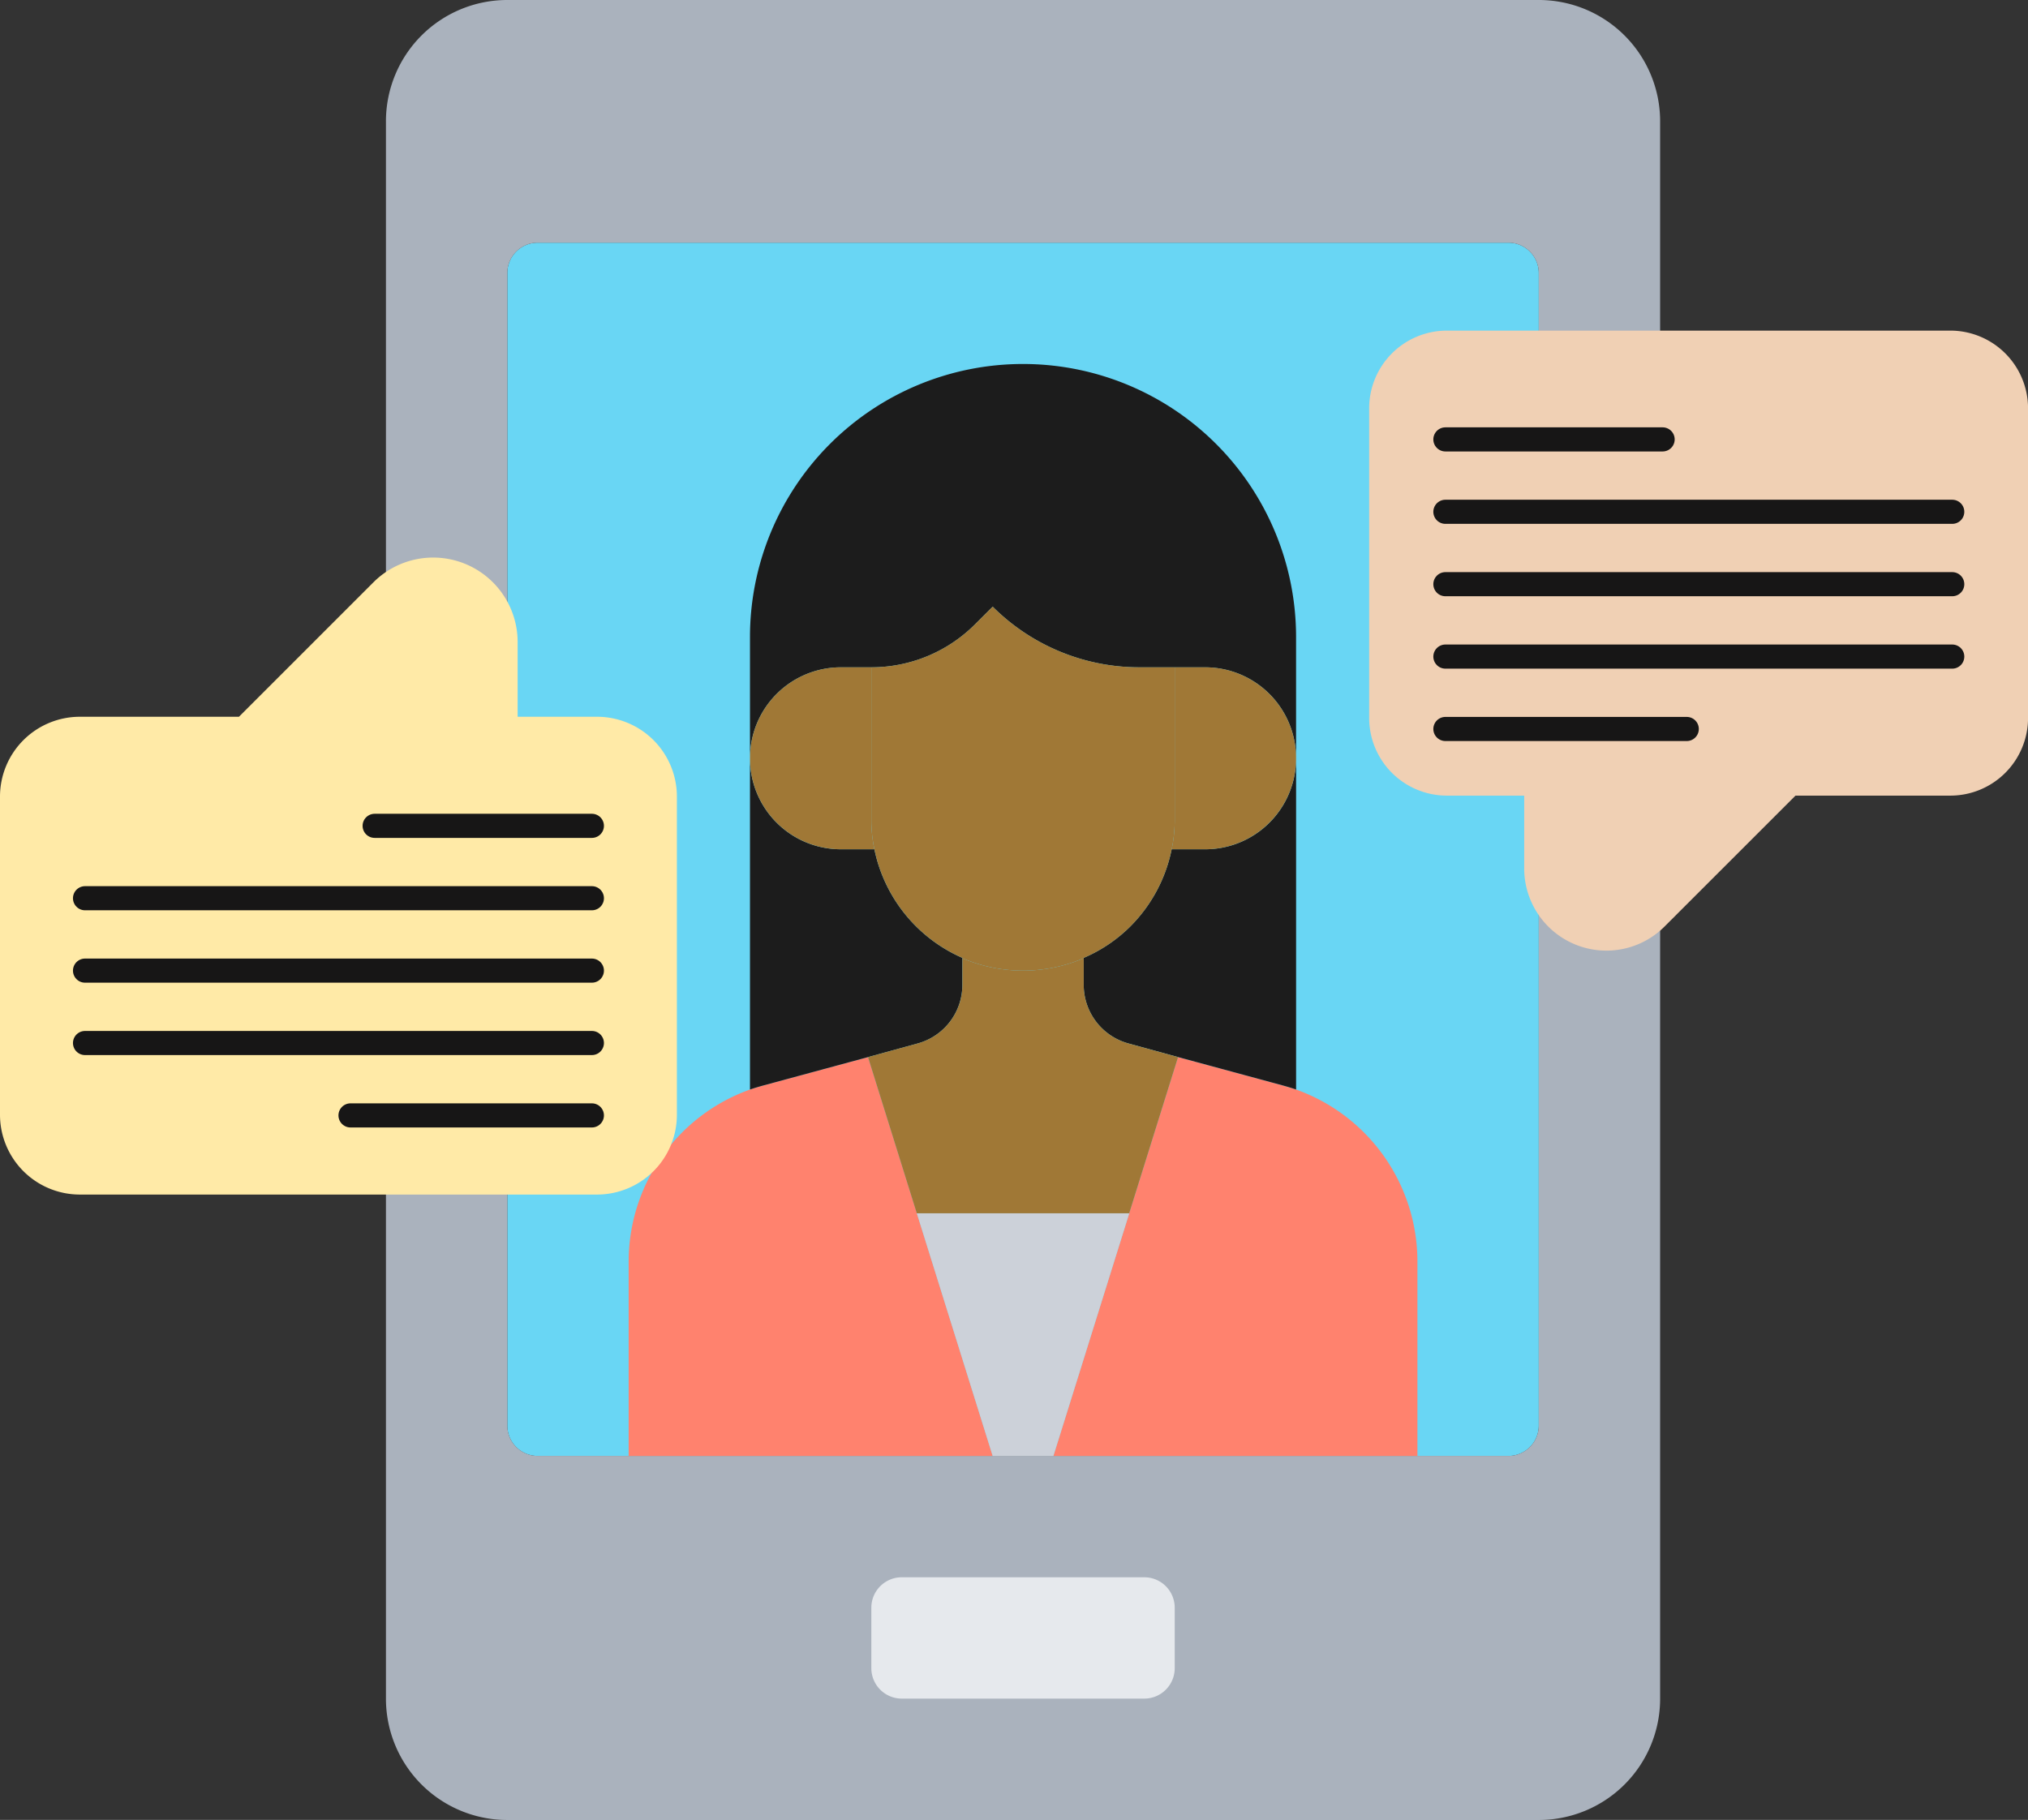 <svg xmlns="http://www.w3.org/2000/svg" width="84.026" height="75.418" viewBox="0 0 84.026 75.418"><rect x="0" y="0" width="84.026" height="75.418" fill="#333333" stroke="none"/><defs><style>.a{fill:#69d6f4;}.b{fill:#aab2bd;}.c{fill:#e6e9ed;}.d{fill:#ff826e;}.e{fill:#ccd1d9;}.f{fill:#1c1c1c;}.g{fill:#a07836;}.h{fill:#ffeaa7;}.i{fill:#f0d0b4;}.j{fill:none;stroke:#171616;stroke-linecap:round;}</style></defs><g transform="translate(2.421 -2.257)"><g transform="translate(2.257 2.257)"><g transform="translate(16.341 10.056)"><path class="a" d="M56.48,60.279H16.257A1.257,1.257,0,0,1,15,59.022V11.257A1.257,1.257,0,0,1,16.257,10H56.48a1.257,1.257,0,0,1,1.257,1.257V59.022A1.257,1.257,0,0,1,56.48,60.279Z" transform="translate(-15 -10)"/></g><g transform="translate(11.313)"><path class="b" d="M16.028,13.313V28.547a2.666,2.666,0,0,0-4.55-1.885L11,27.139V7.028A5.027,5.027,0,0,1,16.028,2H58.765a5.027,5.027,0,0,1,5.028,5.028V20.855H58.765V13.313a1.261,1.261,0,0,0-1.257-1.257H17.285A1.261,1.261,0,0,0,16.028,13.313Z" transform="translate(-11 -2)"/></g><g transform="translate(11.313 36.301)"><path class="b" d="M38.653,54.913H57.508a1.261,1.261,0,0,0,1.257-1.257V30.88a2.666,2.666,0,0,0,4.55,1.885l.478-.478V64.969A5.027,5.027,0,0,1,58.765,70H16.028A5.027,5.027,0,0,1,11,64.969v-26.4h5.028V53.656a1.261,1.261,0,0,0,1.257,1.257H38.653Z" transform="translate(-11 -30.88)"/></g><g transform="translate(31.424 65.363)"><path class="c" d="M39.57,55.257v2.514a1.261,1.261,0,0,1-1.257,1.257H28.257A1.261,1.261,0,0,1,27,57.771V55.257A1.261,1.261,0,0,1,28.257,54H38.313A1.261,1.261,0,0,1,39.57,55.257Z" transform="translate(-27 -54)"/></g><g transform="translate(21.369 43.806)"><path class="d" d="M24.028,38.195c.176-.063.352-.113.528-.163l4.362-1.182,2.024,6.473,3.142,10.056H19v-8.07a7.571,7.571,0,0,1,5.028-7.114Z" transform="translate(-19 -36.85)"/></g><g transform="translate(38.966 43.806)"><path class="d" d="M43.056,38.195a7.571,7.571,0,0,1,5.028,7.114v8.07H33l3.142-10.056,2.024-6.473,4.362,1.182C42.7,38.082,42.88,38.132,43.056,38.195Z" transform="translate(-33 -36.85)"/></g><g transform="translate(33.31 50.279)"><path class="e" d="M37.3,42,34.156,52.056H31.642L28.5,42Z" transform="translate(-28.5 -42)"/></g><g transform="translate(26.396 31.424)"><path class="f" d="M26.771,30.771h1.383a6.3,6.3,0,0,0,3.645,4.5V36.39a2.516,2.516,0,0,1-1.848,2.426l-2.061.566-4.362,1.182c-.176.05-.352.1-.528.163V27a3.766,3.766,0,0,0,3.771,3.771Z" transform="translate(-23 -27)"/></g><g transform="translate(40.223 31.424)"><path class="f" d="M42.8,27V40.726c-.176-.063-.352-.113-.528-.163l-4.362-1.182-2.061-.566A2.516,2.516,0,0,1,34,36.39V35.271a6.191,6.191,0,0,0,1.936-1.307,6.291,6.291,0,0,0,1.709-3.193h1.383A3.766,3.766,0,0,0,42.8,27Z" transform="translate(-34 -27)"/></g><g transform="translate(26.396 15.084)"><path class="f" d="M45.626,25.313v5.028a3.766,3.766,0,0,0-3.771-3.771H39.127a8.592,8.592,0,0,1-6.071-2.514l-.742.742a6.07,6.07,0,0,1-4.286,1.772H26.771A3.766,3.766,0,0,0,23,30.341V25.313a11.313,11.313,0,0,1,22.626,0Z" transform="translate(-23 -14)"/></g><g transform="translate(31.286 39.708)"><path class="g" d="M37.675,37.122l2.061.566-2.024,6.473h-8.8L26.89,37.688l2.061-.566A2.516,2.516,0,0,0,30.8,34.7V33.59a6.389,6.389,0,0,0,5.028,0V34.7A2.516,2.516,0,0,0,37.675,37.122Z" transform="translate(-26.89 -33.59)"/></g><g transform="translate(43.868 27.653)"><path class="g" d="M38.283,24a3.771,3.771,0,0,1,0,7.542H36.9a5.923,5.923,0,0,0,.126-1.257V24Z" transform="translate(-36.9 -24)"/></g><g transform="translate(31.424 25.139)"><path class="g" d="M39.57,24.514V30.8a5.923,5.923,0,0,1-.126,1.257,6.291,6.291,0,0,1-1.709,3.193A6.191,6.191,0,0,1,35.8,36.556v.013a6.389,6.389,0,0,1-5.028,0v-.013a6.3,6.3,0,0,1-3.645-4.5A5.923,5.923,0,0,1,27,30.8V24.514a6.07,6.07,0,0,0,4.286-1.772L32.028,22A8.592,8.592,0,0,0,38.1,24.514Z" transform="translate(-27 -22)"/></g><g transform="translate(26.396 27.653)"><path class="g" d="M28.028,24v6.285a5.923,5.923,0,0,0,.126,1.257H26.771a3.771,3.771,0,0,1,0-7.542Z" transform="translate(-23 -24)"/></g><g transform="translate(-4.678 23.103)"><path class="h" d="M30.046,30.9V44.1a3.309,3.309,0,0,1-3.3,3.3H5.3A3.309,3.309,0,0,1,2,44.1V30.9a3.309,3.309,0,0,1,3.3-3.3h6.6l4.949-4.949.627-.627A3.5,3.5,0,0,1,23.447,24.5v3.1h3.3A3.309,3.309,0,0,1,30.046,30.9Z" transform="translate(-2 -21)"/></g><g transform="translate(52.05 13.701)"><path class="i" d="M72.3,20.212V33.058a3.221,3.221,0,0,1-3.212,3.212H62.664l-4.817,4.817-.61.61a3.406,3.406,0,0,1-5.813-2.409V36.27H48.212A3.221,3.221,0,0,1,45,33.058V20.212A3.221,3.221,0,0,1,48.212,17H69.087A3.221,3.221,0,0,1,72.3,20.212Z" transform="translate(-45 -17)"/></g><line class="j" x2="9" transform="translate(55.209 18.209)"/><line class="j" x2="21" transform="translate(55.209 21.209)"/><line class="j" x2="21" transform="translate(55.209 24.209)"/><line class="j" x2="21" transform="translate(55.209 27.209)"/><line class="j" x2="10" transform="translate(55.209 30.209)"/><g transform="translate(-1.155 34.223)"><line class="j" x1="9" transform="translate(12)"/><line class="j" x1="21" transform="translate(0 3)"/><line class="j" x1="21" transform="translate(0 6)"/><line class="j" x1="21" transform="translate(0 9)"/><line class="j" x1="10" transform="translate(11 12)"/></g></g></g></svg>